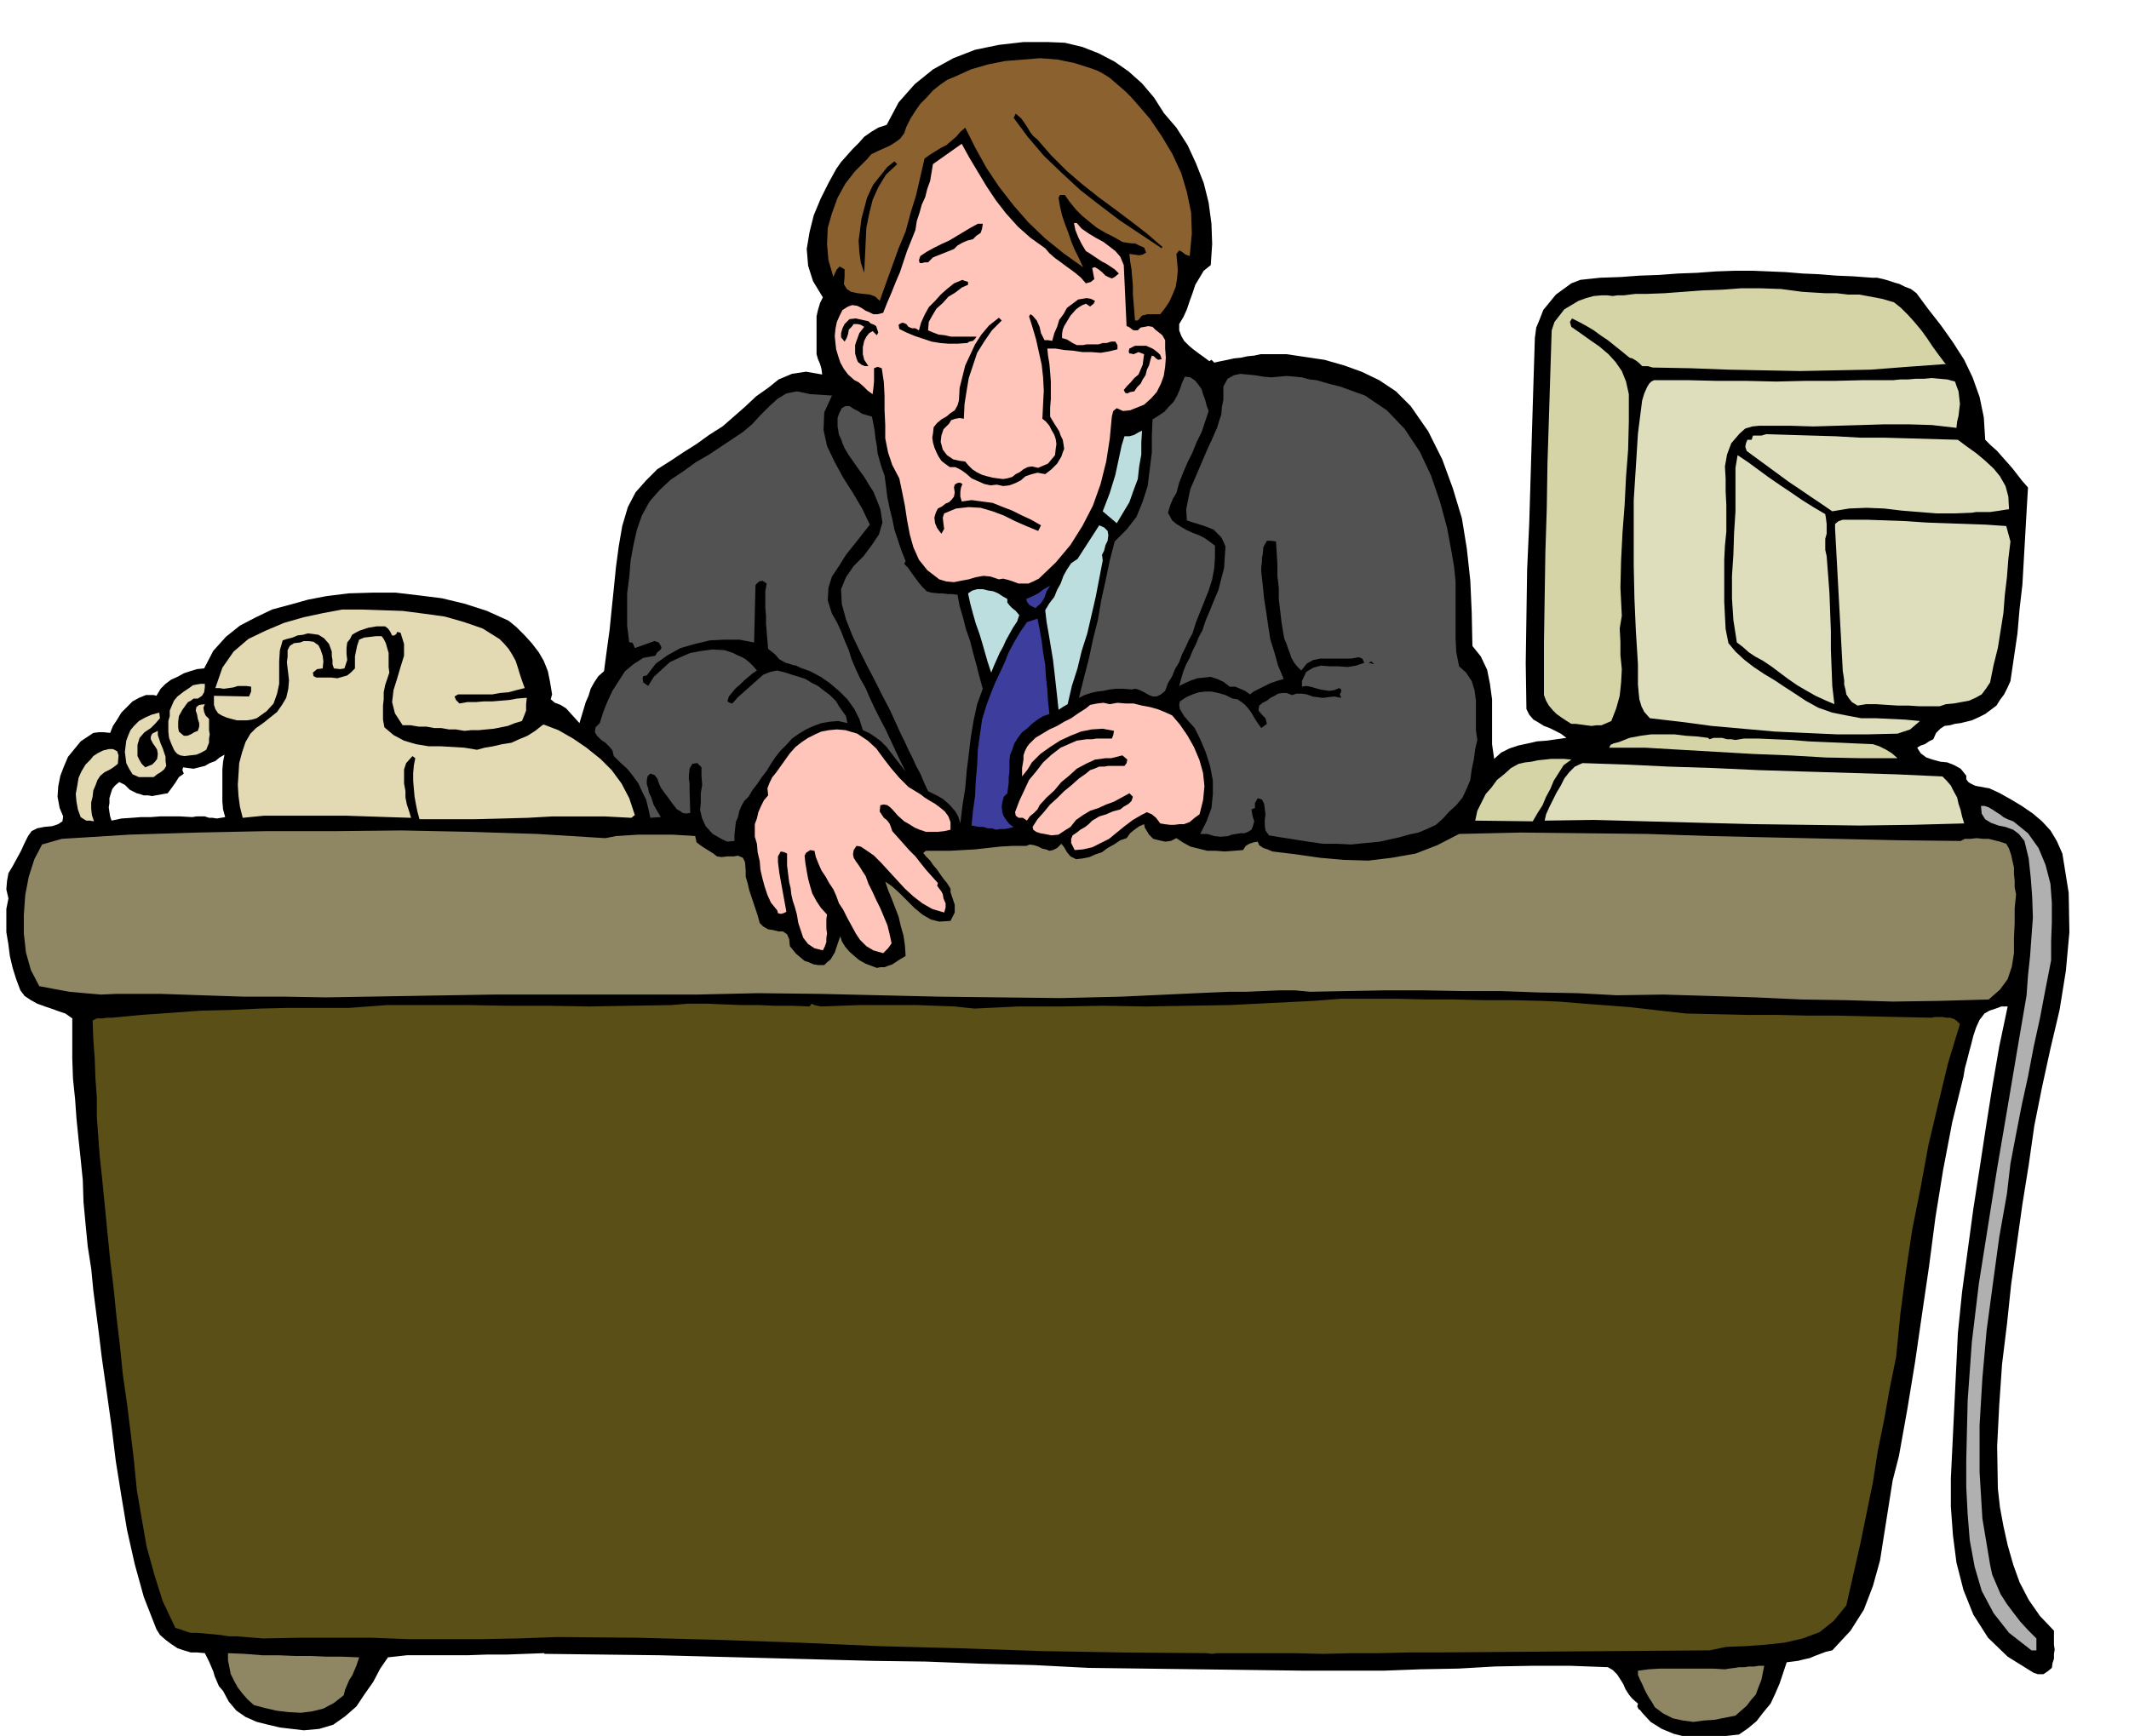 <svg xmlns="http://www.w3.org/2000/svg" width="490.455" height="400" fill-rule="evenodd" stroke-linecap="round" preserveAspectRatio="none" viewBox="0 0 3035 2475"><style>.brush1{fill:#000}.pen1{stroke:none}.brush3{fill:#ffc4ba}.brush4{fill:#d4d4a6}.brush5{fill:#525252}.brush6{fill:#dedebd}.brush7{fill:#bddede}.brush8{fill:#3d3d9e}.brush9{fill:#e3d9b3}.brush11{fill:#8f8763}</style><path d="m1659 161 18 21 16 25 12 26 11 28 7 28 4 30 1 29-2 30-10 8-6 10-6 10-4 12-4 11-4 12-5 11-6 10v9l3 8 4 7 7 7 6 5 8 6 7 5 8 6 3-2 4 4 9-2 10-2 9-2 10-1 9-2 10-1 9-2h37l27 4 27 4 28 8 25 9 25 12 24 16 21 21 25 36 20 40 15 41 13 43 7 43 5 46 2 45 1 48 12 15 9 19 4 20 3 22v64l3 21 10-9 12-6 12-4 14-3 13-3 14-1 14-2 14-2-8-6-8-4-8-4-8-3-8-5-7-4-6-7-4-8-1-66 1-66 1-67 3-66 2-67 2-67 2-66 2-64 2-15 5-12 5-13 9-11 9-11 11-8 11-8 13-5 28-3 29-1 27-2 28-1 27-2 27-1 27-2 28-1h24l24 1 24 1 24 2 23 1 25 2 24 1 27 2h7l9 2 7 2 9 3 7 2 8 4 8 3 8 6 17 23 18 23 17 24 16 25 12 25 10 28 6 29 2 32 8 8 9 8 7 8 8 9 7 8 7 9 7 9 8 9-2 34-2 35-2 35-2 35-4 34-3 35-5 34-5 34-4 9-5 10-6 8-5 8-8 6-8 6-10 5-9 4-8 2-8 2-8 1-7 2-8 1-6 4-6 6-4 9-6 3-6 4-6 2-5 3 5 8 8 6 9 3 11 3 10 1 10 4 9 5 8 10v5l3 4 3 2 6 3 4 1 6 1 5 1 6 1 15 7 16 9 15 9 16 11 13 11 12 13 9 15 8 18 9 56 1 56-5 55-9 56-13 55-12 55-11 55-8 56-9 56-8 57-8 57-6 57-7 57-4 58-3 59 1 60 3 27 5 27 6 27 8 28 9 25 13 25 16 23 20 21v20l1 7-1 6v7l-2 6-1 7-6 5-6 4h-8l-6-2-37-23-28-27-21-33-14-35-10-39-5-39-3-41v-40l10-207 6-59 8-59 8-59 9-58 9-59 9-57 10-58 12-57h-9l-8 3-9 3-7 4-7 9-5 11-4 12-3 12-3 11-3 12-3 11-2 12-16 65-13 68-11 68-9 69-10 68-10 69-11 67-12 67-9 35-6 38-6 38-6 38-10 36-13 34-19 30-26 28-9 2-8 3-8 3-7 3-9 2-8 2-8 1-8 1-5 15-5 15-6 14-7 15-10 12-10 13-12 10-13 9-18 2-17 3h-20l-18-1-20-5-17-7-16-10-12-13-3-4-2-1-2-4 1-4-8-7-5-6-5-8-3-7-5-8-4-6-6-6-7-4-54-2h-53l-54 1-52 3-54 1-53 2h-111l-309-4-78-4-77-2-77-3-75-1-76-2-76-2-77-2-76-2-164-2v-1l-27 1-27 1h-28l-28 1h-86l-27 3-11 16-10 19-12 17-12 18-16 14-17 12-20 6-22 2-17-2-17-2-17-4-16-4-16-7-13-9-11-13-8-15-6-7-3-7-3-7-2-7-3-7-3-7-3-6-3-6-11-1h-9l-10-3-9-3-9-6-8-6-8-7-5-8-18-46-13-47-11-49-8-48-8-50-6-49-7-50-7-49-4-33-4-31-4-31-3-31-5-32-3-31-3-32-1-31-3-30-3-28-3-30-2-28-3-29-1-29v-57l-10-7-9-3-11-4-9-3-11-4-9-5-9-6-6-8-6-16-5-16-4-17-2-16-3-18v-33l3-15-3-13 1-12 2-11 6-10 6-11 6-11 5-11 5-10 5-7 8-4 10-2 11-1 9-3 6-4 1-7-5-12-3-16 1-15 3-15 5-13 6-14 9-11 9-11 12-8 6-4 8-1h7l9 1 4-10 6-9 6-10 8-8 8-8 9-5 10-4h11l4 1 6-10 7-7 8-6 9-4 9-5 9-3 10-3 10-1 13-25 18-20 20-16 23-12 23-11 26-7 25-7 26-5 32-4 34-1h33l34 4 32 4 33 8 31 10 31 14 11 9 12 12 10 11 10 13 7 12 6 15 3 15 3 18-2 7 6 5 8 3 8 5 19 21 3-10 3-10 3-10 4-9 3-10 5-9 6-9 8-7 4-30 4-29 3-30 3-29 3-30 4-30 5-29 8-27 11-21 15-17 16-16 19-12 18-12 19-12 18-13 19-12 16-14 16-14 16-15 17-12 15-12 19-8 20-3 23 4-1-8-2-7-3-7-2-7v-54l2-9 3-10 4-8-14-23-7-22-2-24 4-24 6-24 10-24 11-22 11-20 7-10 8-9 8-9 9-9 8-9 10-7 10-6 12-4 17-32 23-26 26-21 29-16 31-12 34-7 35-4h35l24 1 25 6 23 9 23 12 20 14 19 17 17 20 14 22zM320 1076l-7 4-6 5-8 3-7 4-8 2-8 2-8-1-7-1-1 4 2 5-7 5-5 8-5 7-6 8-6 1-5 1-6 1-5 1-6-1h-6l-6-2-4-1-10-5-7-7-8-4-6 5-4 5-2 6-2 7v7l-1 6 1 7 1 6 2 6 14-3 15-1 13-1h14l13-1h29l17 1 6-1h12l6 2h5l6 1 6-1 6-1-3-11-1-11v-46l1-11 2-10z" class="pen1 brush1"/><path d="m1620 147 19 22 17 25 15 25 13 28 8 27 6 29 1 30-3 32-6-2-5-4-4-2-4 5 1 11 1 12-1 12-2 12-4 10-5 11-6 9-7 9h-18l-8 2-6 7h-4l-1-13-1-12-1-12v-12l-1-12-1-12-2-12-1-10 7 1 7 1 5-1 5-3-3-7-7-3-6-3h-5l-7-1-6-1-12-7-12-6-12-7-10-8-11-9-9-9-9-11-7-10h-7l-2 4 2 12 3 13 4 12 5 13 4 12 5 12 6 12 6 13-28-20-26-21-24-23-21-24-21-27-18-27-16-29-14-28-7 6-6 7-7 6-7 6-8 4-8 5-8 5-7 5-6 26-6 26-8 26-7 26-10 24-9 25-9 25-9 25-6-6-8-3-9-1-9-1-9-2-6-4-4-7 1-10v-11l-7-4-4 4-3 6-2 5-7-24-2-23 1-23 6-21 8-22 11-20 14-18 17-17 6-7 8-4 9-4 9-4 8-5 7-5 6-8 3-9 6-12 7-11 7-10 9-9 9-10 10-8 10-7 12-5 22-10 24-7 25-5 25-2 25-2 25 2 24 5 25 8 8 3 9 5 8 5 8 7 7 6 8 7 7 7 8 9z" class="pen1" style="fill:#8c6130"/><path d="m1479 199 19 22 22 22 22 19 24 19 23 17 24 18 22 17 22 19-1 2-30-20-30-20-29-22-27-21-27-25-25-24-23-27-20-27 3-6 8 7 7 10 3 5 3 5 4 5 6 5z" class="pen1 brush1"/><path d="m1490 354 6 7 8 7 7 5 8 6 7 5 8 6 7 6 7 8 7-2 5-4-3-16 4-1 5 3 5 4 5 5 4 2 5 2 4-2 6-5-6-6-6-4-6-4-6-3-6-4-6-4-6-4-5-3-6-10-5-10-4-10-2-10h4l7 8 10 7 10 6 11 6 8 6 9 7 7 8 5 12 4 87 3 1 4 3 3 2h6l4-4 6-1 5-1 6 1 4 4 5 4 5 4 4 7v12l1 13-1 13-2 13-4 11-6 12-8 9-10 9-10 4-10 4-10 1-9-4-5 4-2 8-3 32-5 32-8 32-11 31-15 29-17 27-21 25-24 23-8 4-7 3h-14l-8-3-6-2-8-2-6 1-12-4-10-1-11 2-10 3-11 2-10 2-11-1-10-3-17-13-12-15-8-18-5-18-4-21-3-20-4-20-4-19-10-19-6-18-4-20v-19l-1-21v-20l-1-20-3-20-6-2-5 2v19l-1 10-1 8-7-5-6-6-7-6-6-3-9-8-6-8-5-9-3-9-3-10-1-9-1-10 1-10 2-10 4-9 4-8 8-5 6-2 7 1 6 3 6 4 5 2 6 3h6l8-2 6-15 6-14 6-15 6-14 5-15 5-15 6-15 6-15 2-13 4-12 3-11 5-11 3-12 4-11 2-12 2-12 41-29 11 20 12 20 12 20 14 21 14 18 17 19 18 16 21 15z" class="pen1 brush3"/><path d="m1279 234-16 15-11 18-8 18-5 20-4 20-1 21-1 21-1 22-5-15-2-15-1-16 2-15 2-16 4-15 4-15 6-13 3-6 4-5 4-5 4-5 8-10 10-8 4 4zm122 85-1 7-2 6-6 4-5 5-8 2-7 3-7 4-5 5-10 4-10 4-10 4-7 7h-5l-3 1h-4l-1-4 2-6 9-6 11-6 10-5 11-5 10-6 10-6 10-6 11-6h7zm-21 87-9 4-9 7-10 6-8 9-9 8-6 10-5 9-1 12 7 3 8 3 9 1 9 2h36l-2 3-3 3-5 1-3 2-14 1h-13l-12-1-12-2-12-4-12-4-12-5-10-5-1-6 3-2 3-1 5 2 3 4 5 2h5l5 3 3-11 5-11 6-11 9-9 8-9 9-8 10-8 12-5 2 1 3 1 3 1v4z" class="pen1 brush1"/><path d="m2700 431 10 8 10 10 9 10 10 12 8 11 8 12 8 11 9 12 2 2-55 4-52 4-51 1-50 1-52-1-51-1-53-2-54-1-7-2h-8l-5-5-4-3-5-3-4-1-11-9-10-8-10-8-9-6-11-8-10-6-11-6-10-5-3 5 2 7 13 9 14 10 13 9 13 11 10 11 9 13 6 15 4 18v39l-1 40-3 39-2 40-3 39-2 39-1 40 2 40-3 18 1 19v19l2 20-1 19-2 19-5 18-7 18-7 3-7 3h-7l-7 1-8-1-7-1-8-1h-6l-8-5-6-4-7-5-5-5-6-7-4-7-3-8v-75l1-64 1-64 2-63 1-64 2-63 2-64 2-63 4-12 7-9 7-9 10-6 10-6 11-4 11-3 12-1h7l8 1 7-1h9l8-1 8-1h16l26-1 27-2 27-2 28-1 27-2h28l29 1 30 4 16 1 17 1h16l17 2h16l16 3 16 3 17 5z" class="pen1 brush4"/><path d="m1561 429-2 4-5 4-6-4-5 2-5 3-4 3-8 9-6 10-3 5-2 5-1 6v6l7 2 8 5 6 3h9l5-1h17l6-2h6l6-2h6l3 5v6l-12 3-12 2-13-1h-13l-13-2-13-1-12-2h-12l1 10 2 12 1 12 1 13v25l-1 12v13l6 10 7 11 2 6 3 6 1 6 1 7-2 5-2 6-3 5-3 5-8 8-9 7-11-2-8 2-9 3-7 6-8 4-8 3-9 1-9-2-9 1-9-2-9-4-9-4-8-7-7-5-8-4h-8l-7-5-5-4-4-6-3-6-3-7-2-7-1-7 1-6 1-9 5-6 6-5 7-4 6-5 6-4 4-7 2-7 1-18 4-16 4-16 7-15 7-15 9-14 11-13 14-11 4 4-14 14-11 16-10 16-6 18-6 18-3 18-3 19-1 21-6-1-6 1-6 2-3 5-8 8-3 9-1 9 3 11 6 8 9 6 9 2 8 1 4 5 6 6 6 4 8 4 7 2 8 2 7 1 8 1 6-1 7-2 5-4 6-3 5-4 6-3 6-1 9 2 7-3 7-3 5-6 5-6 1-9 1-7-1-7-2-6-4-7-3-6-5-6-5-4 1-21 1-19-1-19-2-18-4-18-4-18-5-17-5-16 2-3 3 2 6 7 4 9 2 9 5 10h5l6 1 3-11 4-9 3-10 6-8 5-9 8-6 8-6 12-2 6 1 6 3zm-310 42 1 3-2 4-6-6-5 3-4 5-3 6-2 9v10l2 8 6 9h-5l-5-2-5-4-2-5-2-7v-12l2-6 4-11 7-9-5-3-5-1h-5l-3 4-4 4-1 6-2 6-3 5-5-6v-6l2-7 3-6 7-7 9-1 9 2 9 2 3 3 5 2 3 2 2 6zm405 41-5 1-3-2-3-3-3-1-2 6-2 8-3 6-2 8-4 6-3 6-5 5-4 6-6 1-4 2-3-1-2-4 5-6 5-5 5-6 6-5 3-7 3-7 1-8 1-7-8-3-7 3-4-1h-2l-1-3 1-4 8-4h16l9 4 3 2 5 4 3 3 2 6z" class="pen1 brush1"/><path d="m1910 551 36 13 31 21 25 26 22 33 16 34 13 38 10 37 7 38 3 18 2 20v81l1 20 4 20 10 9 8 12 4 13 2 15v42l2 14-3 13-2 15-3 14-2 15-5 12-6 13-9 11-10 9-9 10-10 9-13 6-12 5-14 3-14 4-14 3-13 3-21 2-20 2-20-1h-20l-21-3-19-3-19-3-18-3-5-7-1-7v-8l1-8-1-8-1-7-3-6-6-2-4 7v7l-5 2 1 6 1 5 2 6-2 7-2 5-5 3-5 2h-6l-6 1-6 1-5 2-11 1-9-1-10-3h-10l9-18 7-19 2-20v-19l-4-21-6-19-8-19-8-16-8-9-7-8-3-5-3-5-1-6 1-5 9-6 9-4 9-3 9-1h9l10 2 10 3 10 5 7 1 6 4 5 4 6 7 4 6 4 7 4 6 5 7 4-3 4-3-2-8-5-5-5-6 1-7 5-4 6-3 5-4 6-3 5-3 6-1h6l8 3 6-2h8l7 1 8 3 7 1 8 1 7-1 9-1 10 2-2-5 2-4v-3l-3-2-7 3-7 1-7-1-6-1-7-2-7-2-6-1-6 1v-8l6-13 10-6 11-3 13 1h12l13 1 12-2 12-4-3-6-5-2-11 2h-44l-10 2-9 5-8 10-6-6-4-5-4-7-2-6-3-8-2-6-3-7-1-5-3-18-2-17-2-17v-16l-2-17v-16l-1-17-1-16-7-1h-6l-5 9-1 11-1 5v6l-1 6v7l2 18 2 20 3 19 3 21 3 19 6 19 5 18 8 19-7 2-6 2-6 2-6 3-6 3-6 3-6 3-5 4-7-5-7-3-7-3h-8l-9-7-9-4-9-3-9 1-10 1-9 3-9 4-8 4 3-11 3-10 4-10 5-9 4-10 5-10 4-10 5-9 5-15 6-14 6-15 6-14 4-16 4-15 1-16 1-15-3-7-3-6-6-6-5-5-10-4-9-3-10-3-9-3-1-16 3-15 3-14 6-14 6-14 6-14 6-14 6-13 4-9 4-9 3-10 3-9 1-11 2-10v-19l6-11 9-5 9-2 11 1 10 1 12 2 11 1 11-1 11-1 12 1 10 1 11 3 10 1 10 3 11 3 12 3z" class="pen1 brush5"/><path d="m1723 586-5 15-5 15-7 14-6 15-7 14-6 14-6 15-4 15-5 8-4 10-3 10 6 11 6 5 8 5 7 4 9 4 8 3 8 4 7 5 8 6v16l-1 16-3 16-5 16-6 15-6 15-6 15-5 16-5 9-5 11-5 10-4 11-6 10-4 10-6 10-4 11-6 5-6 3h-6l-5-2-7-4-6-3-6-2-6 1-12-1h-10l-9 1-9 2-9 1-9 2-9 3-8 4 7-28 7-27 6-28 7-28 5-29 6-27 6-29 7-27 17-17 14-18 9-22 7-22 3-24 3-24v-24l1-23 8-5 9-6 6-7 7-7 5-9 4-9 3-9 4-9 8 1 7 5 4 5 5 7 2 7 3 8 2 8 3 8z" class="pen1 brush5"/><path d="m2787 544 2 6 3 8 1 9 1 9-1 8-1 9-2 8-1 9-35-4-33-1h-35l-33 1-34 1-34 1-33-1h-44l-10 1-10 3-8 7-12 14-6 16-3 17 1 18v18l1 19v38l-2 20-1 20v60l1 20 1 19 4 20 10 12 13 12 13 10 15 10 15 9 15 10 14 9 15 10 18 10 20 7 20 4 21 4h21l21 1 21 1 21 2-7 6-7 6-9 3-9 3-43 1h-43l-45-2-44-2-45-4-45-4-45-6-43-5-8-9-4-8-3-10-1-10-1-11v-29l-3-48-2-46-1-47v-93l3-47 3-48 6-47 3-10 4-9 3-5 3-3 4-2h47l42 1h42l43 1 42-1h42l41-1h42l10-1h11l11-1h12l11-1 11 1 11 1 11 3z" class="pen1 brush6"/><path d="m1186 564-11 24-1 25 5 23 11 23 12 22 14 22 13 22 11 23-11 14-11 14-12 15-10 16-10 15-5 16-1 18 6 19 7 12 6 13 5 13 6 14 4 13 6 14 6 13 8 14 6 14 7 15 7 14 8 15 7 15 7 15 7 15 8 16-7-9-7-9-7-9-6-8-8-8-8-6-9-6-9-4-5-16-7-14-10-14-11-11-14-12-13-9-15-8-14-5-6-3-5-1-6-2-4-1-9-5-6-7-10-8-1-12-1-12-1-12v-11l-1-12v-23l2-11-6-4-5 1-5 5-2 82-21-4h-21l-21 1-21 5-21 6-18 10-17 12-13 17-5 1-1 3 1 6 7 5 8-13 12-11 11-10 15-7 14-6 16-3 16-2 17 1 6 2 6 2 6 3 7 3 5 3 6 5 5 5 5 6-6 4-6 5-6 5-6 6-6 5-5 6-5 6-2 7 3 2 4 1 8-9 9-8 9-8 9-8 9-8 10-4 10-2 12 3 9 3 10 3 9 3 10 6 8 4 9 7 8 6 9 9 4 7 5 7 5 7 2 10-13-3-12 1-12 2-11 4-11 5-10 6-10 7-8 9-9 9-7 9-6 9-6 10-7 9-6 9-7 9-6 10-6 6-4 7-3 7-2 9-3 7-1 9-1 9v9l-10 1-7-3-7-4-7-4-10-11-5-11-3-12 1-11v-13l2-12-1-13v-12l-6-6-7 1-4 7-1 10v5l1 6v11l1 31-6 1-5-1-4-3-4-2-7-9-5-7-6-8-5-7-3-7-2-6-4-5-6-2-4 4-1 6v5l2 6 1 6 3 6 2 6 2 6 10 17-15 1-3-14-3-12-6-12-5-11-8-11-8-10-10-9-9-9-2-8-4-5-6-6-6-4-6-6-3-5 1-7 6-6 5-16 6-15 7-15 9-14 9-14 12-10 14-9 17-3 3-5 4-3 2-3-1-3-3-5-6-2-28 10-2-5-2-3h-4l-3-24v-46l3-23 2-24 4-22 5-22 7-20 11-20 14-16 16-15 18-12 18-13 19-11 18-12 18-12 12-8 13-11 12-13 12-12 12-11 13-8 15-3 19 4 31 2z" class="pen1 brush5"/><path d="m1243 594 2 10 2 11 1 10 2 11 1 10 3 11 3 10 4 11 2 15 2 16 3 15 4 16 3 15 5 15 5 15 6 15-2 4 5 5 5 7 5 7 6 8 5 6 6 6 7 2 10 1h6l7 1h6l8 1 3 16 5 17 4 16 6 17 4 16 5 18 4 16 5 18-8 22-5 23-4 24-3 25-3 24-2 24-4 25-3 25-3-10-4-7-6-7-5-5-7-6-7-4-8-4-6-3-6-13-5-12-6-11-5-11-6-12-5-11-6-12-5-11-10-22-11-21-11-22-11-21-11-22-10-21-9-23-6-22-1-21 7-17 11-16 14-14 12-16 10-15 5-17-3-19-5-13-5-12-7-11-6-10-8-11-7-10-7-10-6-10-3-7-2-6-3-6-1-6-1-6v-12l2-6 4-8 5-3h6l6 4 6 3 6 4 7 2 7 2z" class="pen1 brush5"/><path d="m1592 746-20-17 5-13 5-13 4-13 4-13 3-14 3-14 3-14 4-13h7l7-2 5-3 6-3-1 17v17l-3 17-2 18-6 16-6 17-9 15-9 15z" class="pen1 brush7"/><path d="m2791 627 12 9 14 10 12 10 13 12 9 11 8 14 4 15 1 18-7 1-6 1-7 1-7 1h-20l-6 1-25 1h-25l-25-2-25-2-25-3-25-1-25 1-24 4-16-11-15-10-16-11-15-10-15-11-15-11-15-11-15-11-2-6 1-5 2-5h6l2-6h12l7-2 32 1 33 1 34 1 35 2h34l35 1 35 1 35 1zm-189 106 1 6 1 8v14l-2 7v16l2 9 2 26 2 27 1 27 1 27v26l1 26 1 26 3 26-14-6-13-6-14-8-12-7-13-9-12-9-12-9-12-8-11-6-9-6-9-8-8-6-5-32-2-31v-32l2-30 1-31 2-31v-62l3-18 15 10 15 11 15 11 16 11 15 10 16 11 16 10 17 10z" class="pen1 brush6"/><path d="m1372 690-2 5-1 6v7l2 7 14-2 15 2 15 2 15 6 13 5 14 7 13 6 14 8-2 4-2 4-17-7-16-7-16-8-16-6-17-5-17-1-18 2-17 7-2 6 1 9 1 7-4 7-6-8-3-7-1-8 2-7 3-6 6-3 5-4 5-2 4-4 3-4 1-6-1-7 1-4 3-2 4-1 4 2z" class="pen1 brush1"/><path d="m2860 750 6 22-3 25-2 26-3 25-2 26-4 25-4 25-6 24-5 25-6 9-6 8-9 5-9 4-11 2-11 2-11 1-9 3h-28l-16-1h-15l-16-1-15-1h-15l-12 2-8-5-4-5-4-6-1-6-2-8v-6l-1-7-1-6-11-203v-7l5-4 6-2h34l28 1 28 1 29 2 28 1 29 1 28 1 29 2z" class="pen1 brush6"/><path d="m1572 799-5 26-5 26-6 26-6 26-8 25-6 25-8 25-6 26-7 4-6 4-2-19-2-18-2-18-2-17-3-18-3-18-3-17-2-17 6-10 7-9 4-10 5-9 4-11 5-9 6-9 9-6 31-48 7 3 5 5 1 6-1 8-3 6-2 8-3 6 1 8z" class="pen1 brush7"/><path d="m1497 835-5 8-3 9-5 8-8 7-6-3-3-2-3-4-1-4 9-4 8-4 8-6 9-5z" class="pen1 brush8"/><path d="M1436 854v5l3 4 4 4 5 4 5 6-3 9-6 9-5 9-5 9-4 9-5 9-4 9-4 9-4 10-5-15-4-14-4-14-4-13-5-14-4-14-4-15-3-14 6-4 7-2h8l8 2 7 1 7 3 6 4 7 4z" class="pen1 brush7"/><path d="m712 911 6 6 7 8 5 8 5 9 3 9 3 10 3 9 4 11-12 3-11 3-12 1-11 2h-49l-5 3 2 5 5 5 11-2h12l12-1h12l12-1 12-1 11-2 12-1h2l-1 9v9l-3 8-3 7-10 3-10 4-10 2-10 2-11 1-10 1h-11l-10 1-12-2h-10l-11-2h-10l-11-2h-11l-12-2h-11l-11-17-4-16 2-17 5-16 5-17 5-16v-17l-5-16-5-1-1 3-3 2h-3l-3-6-3-4-4-3h-12l-6 1-6 1-6 2-6 2-6 3-5 3-3 6-4 5-1 8v8l1 9-2 6-2 6-6 1-9-1-2-6v-6l-1-6v-6l-4-11-7-8-8-5-7-1-8-1-7 2-8 1-7 3-8 2-6 2-4 14-1 16v32l-3 14-5 14-10 11-14 10-7 2-7 1h-14l-8-2-7-2-7-3-5-3-4-6-2-6v-13l50 1 3-7v-7l-7-1h-12l-6 2-7 1-7 1-6-1h-6l10-29 16-23 21-18 25-12 26-11 28-8 28-6 27-5h27l30 1 29 1 31 4 29 4 28 8 26 9 24 15z" class="pen1 brush9"/><path d="m1496 1018-9 3-8 5-8 6-6 6-8 6-6 8-5 8-3 9-3 7-1 8v16l-1 8v8l-1 7-1 8-5 5-2 7-1 7 1 9 2 5 4 6 4 5 6 4-7 2-6 1h-6l-6 1-6-2h-6l-6-2h-6l-11-2 2-21 3-21 1-22 2-22 1-23 3-21 3-21 6-20 6-16 6-15 7-15 7-15 6-15 8-15 9-15 9-13 15-5 3 15 3 17 2 16 3 18 1 17 2 18 1 17 2 18z" class="pen1 brush8"/><path d="m555 959-3 9-3 9-2 10v10l-1 9v20l2 11 13 11 15 8 17 5 18 3h17l17 1 17 1 18 3 11-3 12-2 13-3 13-2 11-5 12-5 11-7 10-8 2-1 21 8 21 12 19 13 20 16 16 16 14 19 11 21 8 24-5 4-38-2h-74l-36 2-38 1-38 1h-78l-3-11-2-10-2-11-1-11-1-12v-11l1-11 2-10-4-3-9 10-3 9v20l2 11v9l2 10 3 9 3 10-32-1-30-1-30-1H376l-30 3-4-16-2-15-1-16 1-15 1-16 4-15 5-15 7-12 8-8 10-7 10-8 10-8 7-10 6-10 3-13 1-12-1-9-1-8-1-9 1-8v-9l3-6 6-4 9-1 5-2h7l7 1 7 5 3 6 3 9 1 8-1 10-8 1-6 5 1 5 4 2h21l9 1 7-2 7-2 5-4 6-6v-17l1-5 2-10 3-9 7-3 9-1 8-1h8l3 4 3 6 2 7 2 7v20l1 8z" class="pen1 brush9"/><path d="m1959 947-8-2 4-2 4 4z" class="pen1 brush1"/><path d="M292 975v5l-1 7-3 5-6 4h-6l-4 3-4 2-3 4-5 7-5 9-1 8v8l1 6 7 6h5l5-2 5-3 5-2 2-6v-5l-2-6-1-6-2-6 1-5 4-3 8-1-2 5 1 6 2 5 5 5v16l1 6-1 6v6l-2 5-2 5-7 4-7 3-9 1-8 1-6-1-4-2-3-3-2-3-4-9-3-8-1-9v-15l2-7v-8l3-7 3-7 5-6 9-7 9-6 4-3 5-1 6-1h6z" class="pen1 brush9"/><path d="m1582 1004 11-2 12 1h11l12 3 11 2 11 3 10 4 11 5 11 13 11 16 9 16 8 19 5 18 2 19-2 20-5 20-7 5-7 6-8 3h-6l-8 1h-6l-8-1-6-1-6-8-6-5-7-3-8 4-12 7-12 9-11 9-11 9-12 6-12 6-13 3-12 1-5-10v-6l2-5 6-4 5-4 7-4 5-4 5-5 10-6 10-3 9-4 11-3 5-4 7-4 4-4 2-6-5-5-11 6-11 6-11 4-11 5-12 4-10 6-10 7-8 10-8 5-9 6-10 1-10-2-6-1-6-2-4-3-1-4 7-11 9-10 9-11 10-9 10-10 11-9 10-9 10-7 6-5 6-2 7-3h7l6-1h23l3-4 1-5-7-6-8 2-8 2h-8l-15 2-13 6-13 7-11 10-11 9-10 12-11 10-10 11-3 6-5 5-6 5-4 6-6-4h-6l-4-3-1-5 6-16 7-15 7-15 10-12 10-13 12-11 13-10 16-7 7-3 7-1 7-1h8l6-1h22l2-5 1-6-16-3-16 1-15 3-15 6-15 7-14 9-14 10-12 12-3 5-3 5-4 5-4 5v-12l1-6 1-6v-6l2-6 3-6 3-4 9-9 10-6 10-6 11-5 10-6 10-5 10-7 11-7 6-5 10-2 9-1 9 2z" class="pen1 brush3"/><path d="m228 1024-6 7-7 7-9 6-7 8-3 10v16l3 6 3 5 5 5 5-2 5-2 4-4 3-4 1-7-1-6-3-5-3-4-3-6v-4l2-4 8-4v6l2 6 2 6 3 7 2 6 2 6v6l1 7-3 5-5 4-5 3-5 4h-21l-9-4-5-8-4-8-1-8-1-8 1-8 1-8 3-8 3-7 5-6 7-7 9-5 9-4 11-3 1 8z" class="pen1 brush9"/><path d="m1313 1133 5 4 8 5 7 4 8 6 6 5 5 7 3 8v11l-9 2-9 1h-17l-9-3-7-3-8-5-7-4-9-8-7-8-4-4-4-3-5-1-5 1-1 9 6 9 4 3 4 5 2 5 2 6 8 9 8 9 8 9 9 9 7 9 8 10 8 9 9 10-1 4 3 4 3 4 2 4 1 6 3 7v6l-2 7-17-5-14-8-13-10-12-11-12-13-11-12-11-12-10-10-7-5-6-4-6-4-6-1-4 6-1 6 1 5 3 5 3 4 4 6 3 5 4 6 4 11 6 12 5 11 6 12 5 12 5 12 3 12 3 14-5 7-7 7-14-4-10-6-9-9-6-9-6-11-6-11-6-12-6-9-4-11-4-9-6-9-5-9-6-9-4-9-4-10-2-9-6-1-3 2-3 2-2 4 1 10 2 12 2 11 3 11 3 10 6 11 6 9 9 10-1 6v14l1 7-1 6v6l-2 6-3 6-12-3-9-6-7-9-3-9-4-12-2-12-3-11-3-9-2-9-1-9-2-8-1-8-1-8-1-8v-17l-4-2-5-1-4 7v8l1 8 1 8 10 55-4 2-4 1-4-1-1-4-9-11-5-11-4-12-3-11-3-13-1-12-3-13-1-12-3-10v-18l3-8 2-9 4-9 4-8 6-7-1-10 3-8 4-8 5-6 5-7 5-7 5-7 5-7 8-9 9-7 9-6 10-5 9-4 11-2 11-1 12 1 17 5 15 10 12 11 11 15 10 13 12 14 13 13 18 11z" class="pen1 brush3"/><path d="m2437 1054 6-2h12l7 2h6l6 1 6-1 6-1h21l23 1 24 1 24 2 23 1 24 1 22 1 23 1 9 3 10 5 8 5 8 7h-51l-51-1-52-3-51-2-52-3-52-3-51-3h-51l2-4 4-2 4-1 4-1 15-6 16-3 15-2h33l16 2 16 1 16 2 2 2z" class="pen1 brush4"/><path d="m168 1089-5 4-6 4-8 4-6 5-4 6-3 8-3 7-1 9-2 8v9l1 9 3 9-6-1h-5l-5-3-3-2-4-11-2-11-1-11 2-11 2-12 4-9 6-10 7-7 4-5 6-4 8-4 8-2h6l6 3 2 6-1 12z" class="pen1 brush9"/><path d="m2240 1083-11 8-7 11-7 11-5 12-6 11-5 12-7 11-7 12-82-1 3-14 6-12 6-12 8-9 8-11 10-8 10-9 11-6 9-2 9-1 9-2 10-1 9-1h19l10 1z" class="pen1 brush4"/><path d="m2769 1107 6 6 6 7 4 8 5 9 2 9 3 9 2 9 3 10-74 2-75 1-76-1-76-1-78-2-75-2-74-2-70 1 2-9 5-11 5-10 5-10 6-10 5-10 7-9 8-8 11-5 60 2 63 3 63 2 65 3 64 2 66 2 66 2 66 3z" class="pen1 brush6"/><path d="m2870 1171 21 17 15 21 10 24 7 27 2 27v28l-1 27v27l-8 41-8 42-9 41-8 42-9 41-8 41-8 42-5 43-11 62-9 66-9 67-6 68-4 67v67l4 66 11 66 3 14 6 14 6 14 9 14 9 12 10 13 11 12 12 12v17h-7l-32-25-22-28-17-32-10-34-7-38-3-37-2-39v-38l2-85 6-84 10-83 13-82 13-82 14-82 14-83 14-82 2-28 3-28 2-28 2-27-1-29-2-27-3-28-6-25-8-10-8-6-11-4-10-2-11-4-8-5-5-8-1-11h5l6 2 5 3 6 4 5 3 5 4 6 3 8 3z" class="pen1" style="fill:#b0b0b0"/><path d="m1631 1175 1 5 3 5 3 5 6 6 8 2 9 2 8-1 8-4 9 6 11 6 12 3 12 3h12l13 1 13-1 13-1 4-6 5-3 6-2 6-1 2 5 6 4 6 2 7 3 33 4 35 5 34 3 35 1 33-4 34-6 31-12 31-16 88-2 90 1 90 1 90 3 89 2 90 2 89 2 89 1 6-3h8l9-1 9 1h8l8 2 8 2 9 3 4 7 3 9 2 9 2 9v9l1 10v9l2 10-2 20v21l-1 21v22l-3 19-6 18-11 15-16 14-70 2-67 1-66-2-64-1-65-3-65-2-67-2-66 1-56-3-55-1-55-2h-55l-55-1h-55l-54 1-52 1-22-2h-22l-24 1-23 1h-24l-24 1-23 1-21 1-87 4-86 2-87-1-85-1-86-2-86-2-88-1-87 2H703l-61 1-60 1-59 1-58 1-59-1h-58l-60-2-59-2h-63l-22 1-23-2-22-2-22-4-21-4-12-23-7-25-3-27v-27l2-28 5-26 8-25 11-21 28-8 96-6 98-3 97-2h98l96-1 97 2 96 3 97 6 15-3 16-1 16-1h49l16 1 16 1 2 9 8 6 8 5 8 5 5 4 7 1 8-1h9l6-1 7 3 3 6 1 12v9l3 10 2 9 3 9 3 9 3 9 3 9 3 11 5 5 7 4 7 1 8 2h6l6 4 3 7 1 10 4 5 5 6 6 5 6 5 6 2 7 3 7 1h8l4-4 5-4 3-5 3-5 2-6 2-6 2-6 2-5 2 7 5 8 6 7 8 7 6 5 9 5 8 3 8 3 5-1h6l5-2 6-2 9-6 10-6-1-15-2-14-4-14-3-13-5-13-5-13-5-12-4-12 10 7 11 10 10 10 11 11 11 9 12 7 12 3 16-1 3-6 3-6v-11l-2-6-2-6-2-6v-5l-5-8-5-6-5-7-4-6-6-7-4-6-6-6-4-5 4-3h34l18-1 18-1 18-2 18-2 18-1h19l5-2 6 1 6 2 6 3 5 1 5 2 5-1 6-3 6-6 4 5 4 7 5 6 8 4 9-1 10-2 9-4 9-3 8-6 9-5 9-6 9-3 5-7 6-5 7-5 7-3z" class="pen1 brush11"/><path d="m2403 1445 45 1 44 1h42l43 1h42l43 1 45 1 47 1 4-1h11l6 1h5l6 2 4 3 4 4-17 56-14 58-14 59-11 60-12 60-9 60-8 61-6 61-9 44-8 45-9 44-7 45-9 44-9 44-10 44-10 44-18 22-20 16-24 9-26 6-28 3-28 2-27 1-24 5-393 3h-39l-39 1h-40l-40 1-40-1h-111l-7 1-8-1-119-1-117-2-116-4-114-3-115-5-115-4-115-3-115-1-55 2-53 1H582l-52-2H426l-51 1-13-1-12-1-12-1h-12l-12-2-11-1-11-1-11-1h-9l-7-2-8-3-7-2-18-38-12-38-11-40-7-40-7-41-4-41-5-42-5-40-6-42-4-40-5-42-4-40-5-41-4-40-4-41-4-40-3-28-2-27-2-28v-27l-2-28-1-28-2-27-1-27 6-3h8l7-1h7l42-4 42-3 42-3 42-1 42-2 42-1h86l54-4h114l58 1h58l58 1 58-1 59-1 24-2h26l24 1 26 1h24l24 1h24l25 1 3-4 4 2 4 1 6 1 27-1 27-1h82l27 1 27 1 28 3 62-3h62l60-1 61 1 59-1 60-1 60-3 60-3 39-3h80l41 1h39l41 1h42l42 1 24 1 25 2 25 2 27 2 26 2 26 3 26 3 27 3z" class="pen1" style="fill:#594f17"/><path d="m512 2363-2 6-2 6-3 7-3 7-4 6-3 7-3 7-2 8-14 11-15 8-16 4-16 2-18-1-17-2-17-4-15-4-9-8-7-8-7-9-5-9-5-10-2-10-2-10v-10l24 1 25 2h23l24 1h22l23 1h22l24 1zm2003 12-2 10-2 10-4 10-4 11-7 8-6 8-8 7-8 7-15 3-15 3-15 1-15 2-15-2-14-3-14-7-12-9-4-7-4-6-4-7-3-6-3-7-3-6-3-7v-6l15-2 16-1h76l17 1 6-1 8-1 6-1h8l6-1h8l6-1h8z" class="pen1 brush11"/></svg>
